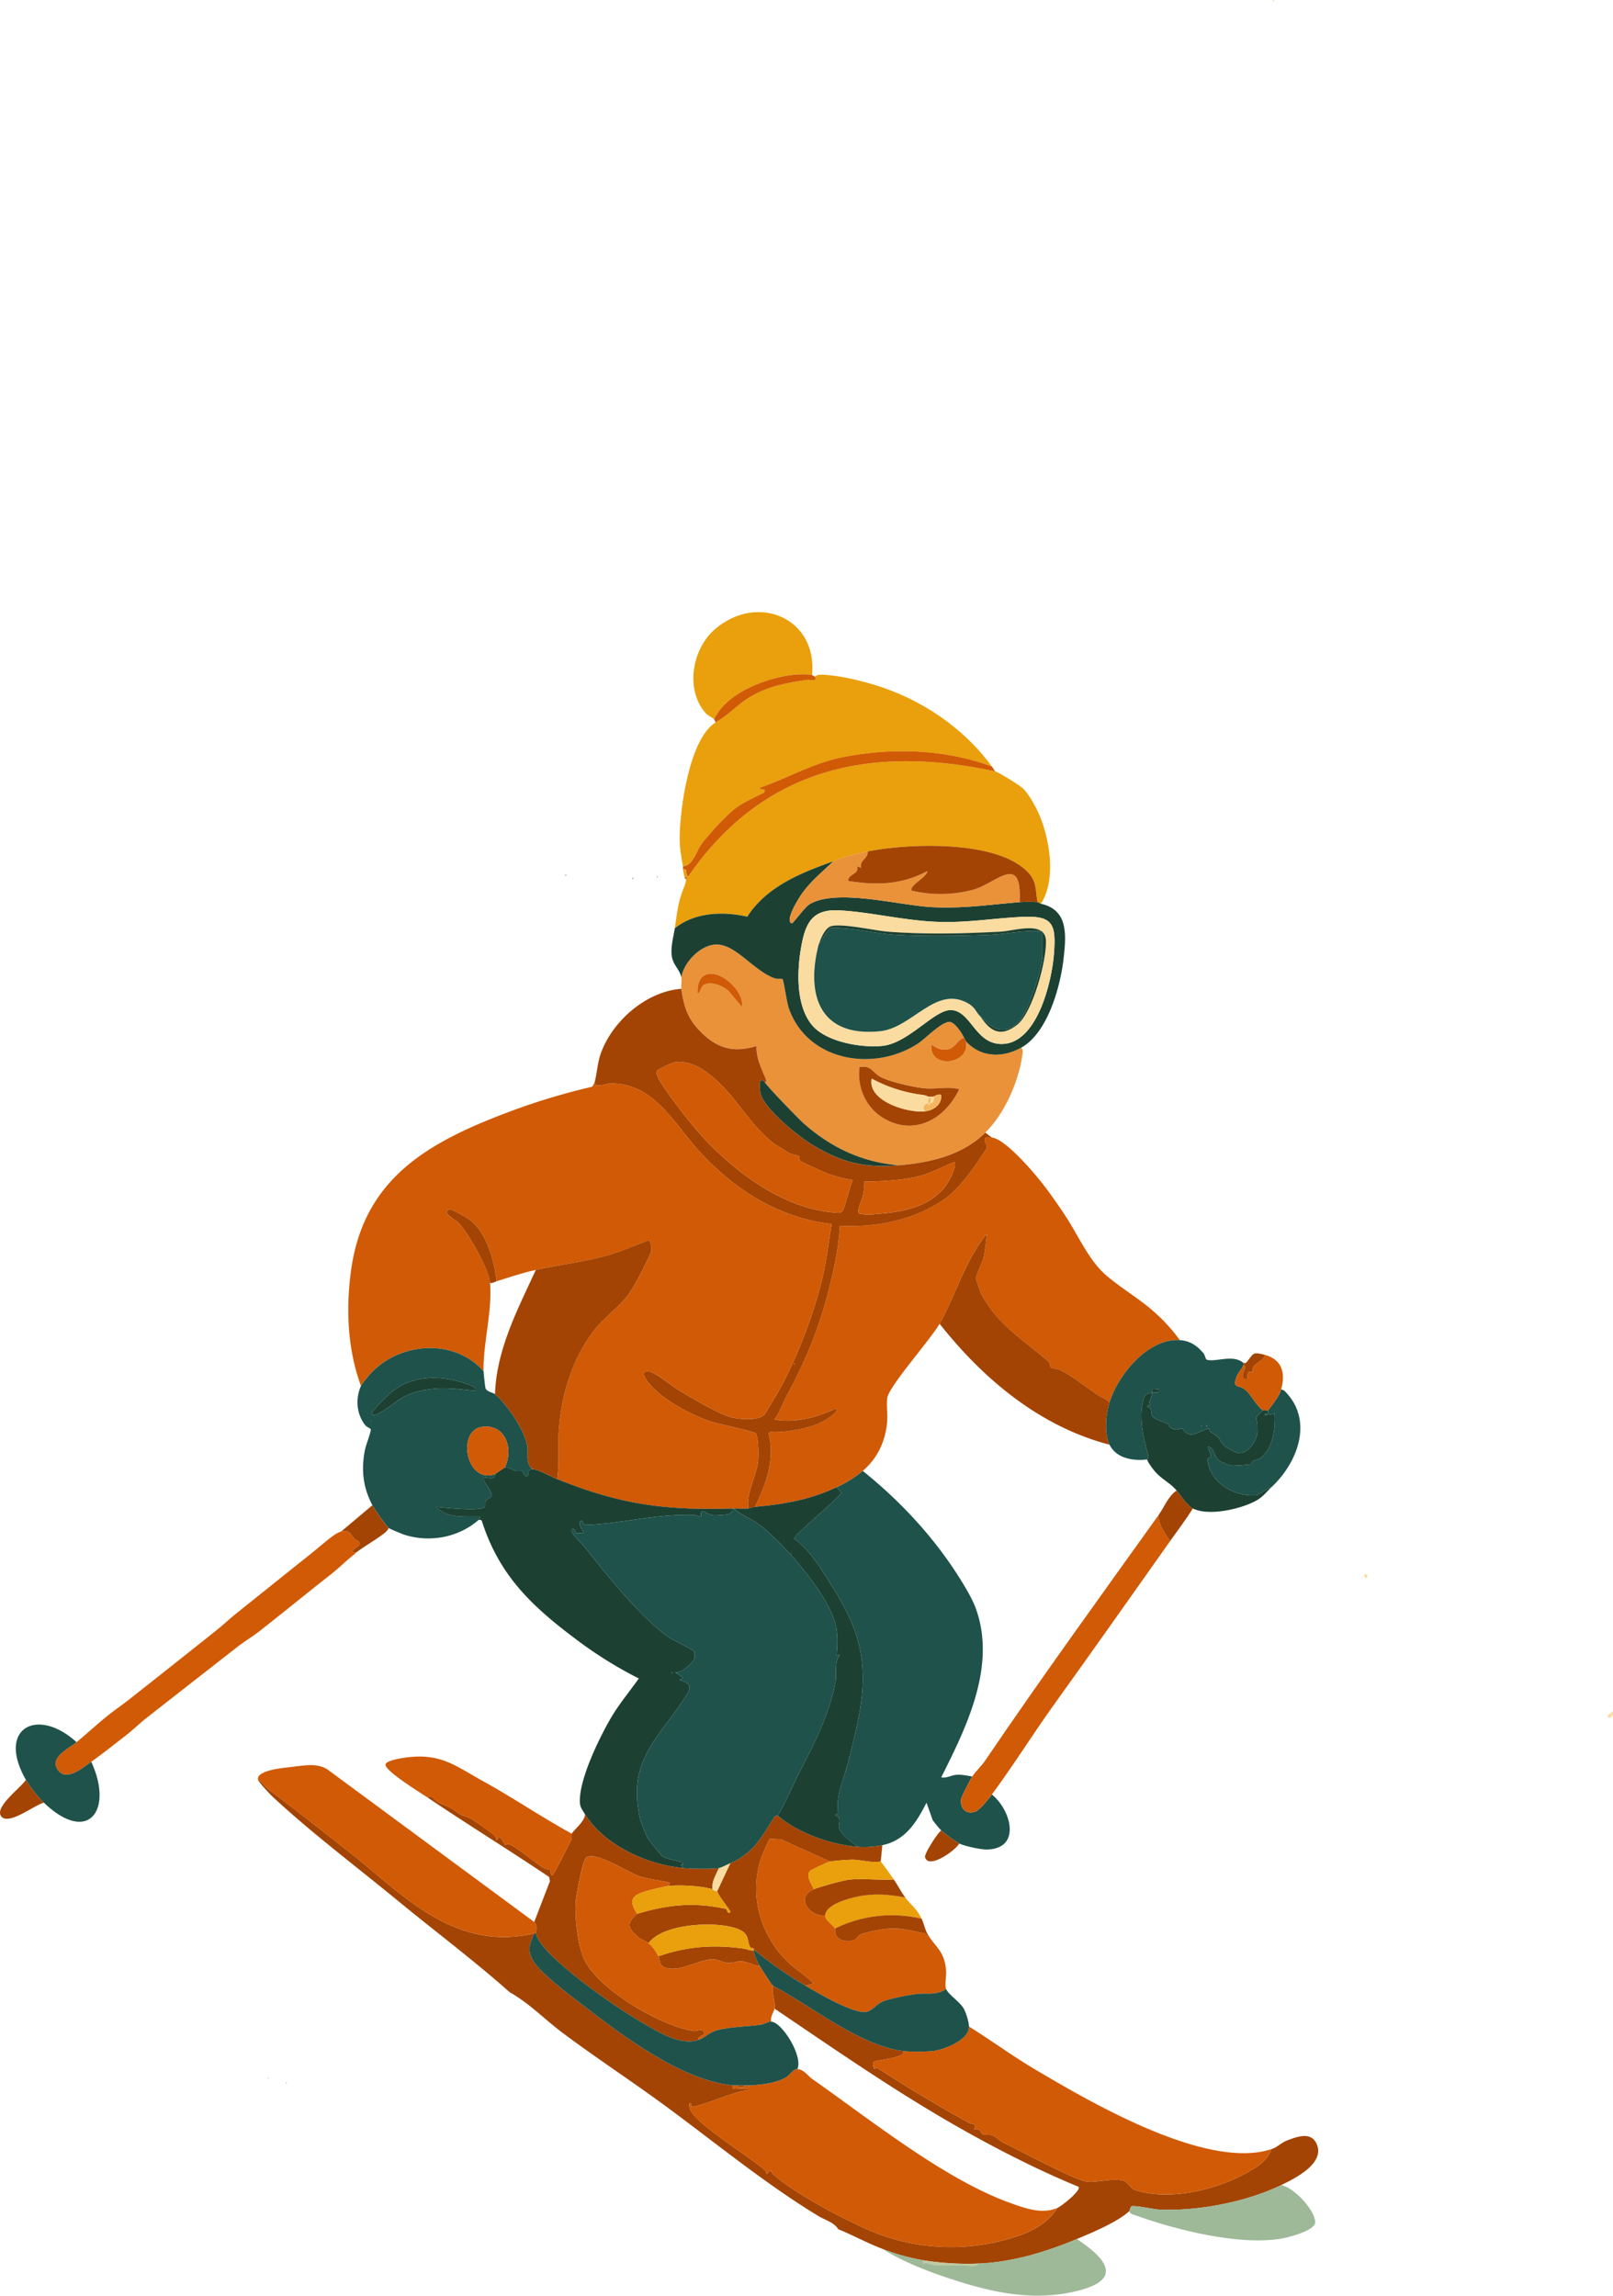 <svg data-name="Raggruppa 2743" xmlns="http://www.w3.org/2000/svg" width="1043.879" height="1485.868"><defs><clipPath id="a"><path data-name="Rettangolo 1761" fill="none" d="M0 0h1043.879v1485.868H0z"/></clipPath></defs><g data-name="Raggruppa 2742" clip-path="url(#a)"><path data-name="Tracciato 6891" d="m1043.879 1107.523-3.18 2.655c-.5 2.8 2.334 1.969 3.18-.54Z" fill="#fbdca0"/><path data-name="Tracciato 6892" d="M558.345 952.025a77.705 77.705 0 0 1-16.925 10.578l3.141 3.618c-2.656 4.366-31.168 27.6-30.645 29.672 9.192 6.592 15.213 16.091 21.217 25.414 6.065 9.419 13.223 21.19 17.372 32.289 11.6 31.037 3.744 57.383-3.935 88.052-2.617 10.453-7.992 20.744-6.089 31.9-4.609 1.961-.458 1.03.378 2.978.991 2.31-.28 4.172.075 6.167.825 4.632 8.506 9.677 12.237 12.631a57.589 57.589 0 0 0 15.867-1.058c14.908-3.079 22.074-14.8 28.575-27.494l4 11.318a79.129 79.129 0 0 0 5.509 6.656 112 112 0 0 0 11.636 8.463c3.573 1.673 14.043 3.983 18.048 3.874 22.583-.615 15.364-25.805 3.108-35.608-2.039 2.755-7.832 10.069-10.635 11.072-6.037 2.159-10.179-2.071-9.261-8.154.259-1.718 5.937-12.564 7.2-14.554-3.419-.581-6.523-1.318-10.082-1.114-3.6.207-6.493 2.395-10.009 1.65 16.381-32.572 35.511-71.433 22.714-108.412-1.991-5.753-5.382-11.642-8.53-16.857-16.941-28.056-39.546-52.66-64.966-73.078" fill="#1e524b"/><path data-name="Tracciato 6893" d="M329.859 1289.466c12.619 7.043 22.985 17.892 34.407 26.417 21.3 15.893 43.531 30.462 64.937 46.134 32.67 23.92 64.907 50.658 100.234 72.188 4.357 2.656 10.375 4.139 13.042 8.643 9.661 3.913 18.825 9.014 28.561 12.694a138.787 138.787 0 0 0 26.445 7.4 182.672 182.672 0 0 0 35.965 2.116c21.588-.856 43.679-7.543 63.468-15.867 9.747-4.1 26.184-10.947 33.85-17.983.655-.6.479-2.967 1.765-3.244 2.742-.591 13.9 2 17.815 2.176 25.04 1.105 56.239-4.9 78.8-15.857 8.961-4.352 27.807-13.718 23.238-25.89-3.325-8.856-12.114-5.761-18.98-3.178-4.577 1.721-6.269 4.36-10.6 5.8-3.071 8.638-10.96 12.657-18.7 16.739-19.154 10.107-48.588 16.738-69.6 9.677-3.239-1.089-4.115-5.457-8.546-6.263-7.261-1.321-16.65 1.681-22.943.781-7.829-1.119-43.293-20.171-53.353-24.977-2.555-1.22-5.309-4.235-7.691-5-2.07-.667-5.006-.018-6.18-.72-.894-.535-1.259-4.327-5.515-2.934 2.483-4.494-.244-2.729-3.44-4.478-19.042-10.422-41.578-23.947-59.156-35.513-.357-.235-1.733.919-1.868.811-.34-.272-1.65-3.827-.1-4.754.92-.551 11.016-1.923 13.968-2.965 1.521-.536 5.749-1.5 5.117-3.868-28.356-3.4-59.8-29.34-84.625-42.312-.94 4.9 1.737 10.18 1.058 14.809 39.84 26.917 79.7 54.662 121.648 78.278 24.261 13.656 49.364 26.435 75.1 37.038 1.847 2.462-11.122 12.633-13.748 13.737-7.411 12.091-21.475 17.451-34.665 20.87a134.16 134.16 0 0 1-91.489-8.433c-10.792-5.061-22.355-10.852-33.361-17.438-8.354-5-17.255-10.452-24.818-17.238a2.64 2.64 0 0 1-.8-2.082c-.747-.454-2.389 2.552-3.135 2.1a2.642 2.642 0 0 0-.8-2.082c-10.232-9.195-44.313-29.635-48.363-39.21a7.663 7.663 0 0 1-.561-4.18c1.769-.446.639 1.458 1.2 1.926 2.121 1.787 31.341-11.154 36.868-10.406-.2-3.139-13.048 1.633-9.514-3.162-33.491-2.976-71.9-32.17-98.266-52.472-8.013-6.17-27.19-20.469-31.7-28.593-3.717-6.688-1.84-10.986.917-17.312-52.177 12.08-85.2-25.474-119.458-52.431-17.491-13.761-34.162-26.955-51.819-40.215-2.7-2.031-4.528-5.063-7.492-6.788.249 1.257 7.447 9.069 9.023 10.546 24.334 22.815 55.289 46.2 81.443 67.708 24.091 19.814 49.087 38.539 72.437 59.26" fill="#a34404"/><path data-name="Tracciato 6894" d="M584.791 1327.547c.633 2.373-3.6 3.332-5.117 3.868-2.952 1.042-13.048 2.414-13.968 2.965-1.548.927-.237 4.482.1 4.754.135.108 1.512-1.046 1.868-.811 17.578 11.566 40.114 25.091 59.156 35.513 3.2 1.749 5.923-.016 3.44 4.478 4.257-1.393 4.622 2.4 5.515 2.934 1.174.7 4.11.053 6.18.72 2.382.768 5.137 3.784 7.691 5 10.06 4.806 45.524 23.858 53.353 24.977 6.293.9 15.682-2.1 22.943-.781 4.431.806 5.307 5.175 8.546 6.263 21.011 7.061 50.446.43 69.6-9.677 7.738-4.082 15.627-8.1 18.7-16.739-41.634 13.79-116.784-30.167-153.035-51.651-14.595-8.65-28.269-18.744-42.659-27.685.043 8.809-16.29 15.11-23.811 15.856a114.819 114.819 0 0 1-18.5.011" fill="#d15a06"/><path data-name="Tracciato 6895" d="m537.189 1204.842-31.748-14.353c-1.268.143-6.992-.562-7.282-.342-.492.375-4.628 9.8-5.144 11.247-8.241 23.116-2.1 48.077 14.14 65.749 4.072 4.43 6.851 6.452 11.333 9.821 2.85 2.142 5.374 4.461 8.118 6.695l-5.284 1.577c8.365 4.94 29.65 17.523 38.619 17.013 4.253-.242 7.09-5.048 11.3-6.759 5.257-2.139 15.775-3.992 21.617-4.828 6.782-.969 12.974 1.145 19.433-3.31-1.055-2.479.317-8.612-.015-12.158-1.155-12.34-6.259-14.244-11.621-22.749-1.2 2.1-.736-.855-1.715-1.021-7.631-1.3-14.709-3.62-23.134-3.193-4.462.226-15.193 2.179-19.145 4.033-1.94.91-1.822 2.367-3.281 3.1-3.561 1.791-9.691 1.284-12.038-2.339-1.353-2.087-.657-4.181-.982-4.814-1.362-2.658-6.543-5.489-6.347-8.463-10.3.9-19.509-11.721-7.4-16.925-1.106-3.6-5.138-7.594-2.656-11.652.529-.863 11.877-6.062 13.234-6.331" fill="#d15a06"/><path data-name="Tracciato 6896" d="M629.218 1149.836c-1.265 1.991-6.943 12.837-7.2 14.554-.918 6.082 3.224 10.313 9.261 8.154 2.8-1 8.6-8.318 10.635-11.072 13.653-18.441 26.61-39.26 40.2-58.179 25.227-35.129 50.116-70.467 75.1-105.781-3.27-5.138-7.541-10.47-7.4-16.925-37.7 52.667-75.92 105.4-112.306 159.021-2.2 3.239-6.277 7.071-8.284 10.228" fill="#d15a06"/><path data-name="Tracciato 6897" d="M503.34 1175.221c-.059.1-1.486-.354-2.164.7-8.484 13.216-13.267 23.359-28.512 29.974l-8.462 17.983c-.13 2.268 9.04 13.177 8.462 13.741-1.869 1.824-2.121-1.947-2.824-2.1-20.423-4.526-37.411-2.863-57.471 3.171-7.582 6.213-5.512 9.937 1.011 15.406 1.408 1.181 5.092 2.548 6.393 3.635 9.214-13.155 46.181-14.753 58.934-8.688 6.444 3.065 4.568 6.974 6.689 11.1.564 1.1 2.006.689 2.066.781 2.016 3.125-4.773.49-5.2.428-19.794-2.852-37.2-1.807-56.144 4.84.8 1.5.529 4.139 2.055 5.873 2.218 2.52 7.636 2.423 10.716 1.923 6.075-.988 15.71-5.514 21.576-5.795 4.186-.2 7 2.018 10.631 2.269 3.232.223 5.692-1.048 8.325-.987 4.138.1 8.218 2.7 12.281 3.063-1.306-2.189-4.14-8.109-3.708-10.573a253.407 253.407 0 0 0 33.326 23.266l5.284-1.577c-2.744-2.234-5.268-4.553-8.118-6.695-4.482-3.369-7.262-5.391-11.333-9.821-16.24-17.672-22.381-42.633-14.14-65.749.516-1.448 4.652-10.871 5.144-11.247.29-.22 6.014.484 7.282.342l31.748 14.353a138.908 138.908 0 0 1 14.28-1.156c5.753.006 12.349 2.219 18.512 1.156l1.058-10.578a57.589 57.589 0 0 1-15.867 1.058c-17.434-1.3-38.462-8.776-51.833-20.1" fill="#a34404"/><path data-name="Tracciato 6898" d="M491.703 1272.542c.972 1.629 7.781 12.337 8.462 12.694 24.824 12.972 56.269 38.909 84.625 42.312a114.819 114.819 0 0 0 18.5-.011c7.521-.747 23.855-7.047 23.811-15.856-.013-2.682-1.824-8.594-3.143-11.138-2.57-4.96-9.976-9.22-11.667-13.192-6.459 4.454-12.651 2.341-19.433 3.31-5.842.836-16.36 2.689-21.617 4.828-4.211 1.712-7.048 6.517-11.3 6.759-8.969.51-30.254-12.073-38.619-17.013a253.41 253.41 0 0 1-33.326-23.266c-.433 2.464 2.4 8.384 3.708 10.573" fill="#1e524b"/><path data-name="Tracciato 6899" d="M633.45 1465.062c-2.588 2.714-6.832 1.058-10.049 1.058h-17.983c-1.42 0-5.373-2.145-7.943-1.059l.01-2.115a138.788 138.788 0 0 1-26.445-7.4c13.389 8.434 30.114 14.9 45.254 19.8 27.027 8.758 53.451 14.473 81.731 7.222 29.848-7.652 16.633-21.565-1.106-33.37-19.789 8.324-41.881 15.011-63.468 15.867" fill="#9eb998"/><path data-name="Tracciato 6900" d="M829.144 1414.287c-22.557 10.955-53.756 16.962-78.8 15.857-3.919-.172-15.073-2.767-17.815-2.176-1.286.277-1.111 2.643-1.765 3.244.675 1.995 2.564 2.1 4.2 2.681 26.343 9.428 65.821 19.414 93.525 15.177 4.72-.723 22.728-5.227 22.665-10.772-.089-7.848-13.827-22.552-22.01-24.011" fill="#9eb998"/><path data-name="Tracciato 6901" d="M534.015 1239.749c-.2 2.974 4.984 5.8 6.347 8.463a83.174 83.174 0 0 1 56.064-6.347c-3.553-7.17-6.765-8.6-10.578-13.751-11.158-1.839-19.433-2.852-30.713-.566-5.941 1.2-20.647 5.024-21.119 12.2" fill="#e9a00c"/><path data-name="Tracciato 6902" d="M526.611 1222.824c-12.1 5.2-2.891 17.824 7.4 16.925.472-7.178 15.178-11 21.119-12.2 11.28-2.286 19.556-1.274 30.713.566-2.9-3.916-4.735-7.781-7.4-11.636-9.35.632-19.766-.912-28.979.111-4.183.465-18.956 4.56-22.854 6.236" fill="#a34404"/><path data-name="Tracciato 6903" d="M537.189 1204.842c-1.357.269-12.705 5.468-13.234 6.331-2.482 4.058 1.55 8.051 2.656 11.652 3.9-1.676 18.671-5.77 22.854-6.236 9.212-1.023 19.629.521 28.979-.111-2.732-3.943-5.529-7.841-8.462-11.636-6.163 1.063-12.758-1.15-18.512-1.156a138.91 138.91 0 0 0-14.28 1.156" fill="#e9a00c"/><path data-name="Tracciato 6904" d="M540.363 1248.211c.325.634-.371 2.727.982 4.814 2.347 3.623 8.477 4.13 12.038 2.339 1.46-.734 1.341-2.192 3.281-3.1 3.952-1.854 14.683-3.807 19.145-4.033 8.425-.427 15.5 1.9 23.134 3.193.978.166.515 3.117 1.715 1.021-2.035-3.227-2.663-7.413-4.231-10.578a83.174 83.174 0 0 0-56.064 6.344" fill="#a34404"/><path data-name="Tracciato 6905" d="M620.756 1193.205a112 112 0 0 1-11.636-8.463c-2.7 2.071-10.968 15.184-10.47 17.241 2.023 8.354 19.894-4.4 22.106-8.779" fill="#a34404"/><path data-name="Tracciato 6906" d="M641.912 736.234c-8.57-1.173-2.734 4.415-3.273 6.656-.17.71-6.919 10.45-8.1 12.15-4.935 7.12-12.391 16.339-19.821 21.4-19.743 13.46-43.45 18.065-67.19 16.906-.679 12.791-3.5 26.851-6.646 39.368-6.887 27.438-15.118 47.134-28.17 71.488-2.428 4.53-4.282 10.2-7.483 14.507 12.624 2.389 26.494-1.008 38.1-6.327 1.8-.825 2.362-1.172 2.081 1.019-8.865 9.244-21.992 11.7-34.383 13.225-2.566.315-8.186-.891-9.593 1.034 4.082 17.26-1.394 32.307-8.909 47.634 19.018-1.716 35.5-4.544 52.89-12.694a77.707 77.707 0 0 0 16.93-10.576c9.524-8.169 14.546-18.855 15.739-31.333.494-5.17-.487-10.862.1-15.763.9-7.509 27.836-37.664 33.874-48.106 7.545-13.048 12.437-27.978 19.548-41.276 2.977-5.567 7.036-12.279 11.118-16.9-.782 5.321-1.066 10.863-2.413 16.088-.8 3.084-4.829 10.58-4.723 12.823.026.539 3.245 9.738 3.507 10.211 11.76 21.228 26.958 28.907 43.557 43.657 1.035.919.733 3.169 1.547 3.756.658.476 4.292.66 6.279 1.692 7.667 3.981 15.58 10.181 22.427 15.085 2.457 1.76 6.693 3.284 9.166 5.641 5.706-17.959 24.832-41.486 45.486-40.2a110.717 110.717 0 0 0-16.91-18.526c-9.664-8.582-21.673-15.463-31.2-23.809-10.948-9.594-17.937-26-25.94-38.058-5.017-7.563-10.2-15.114-15.867-22.214-5.786-7.245-22.97-27.361-31.734-28.561" fill="#d15a06"/><path data-name="Tracciato 6907" d="M644.027 499.284c-79.27-17.1-147.723-2.764-196.19 64.562-.892 1.239-3.57 4.939-3.735 5.253a27.084 27.084 0 0 1-1.058 4.231c-4.354 10.49-4.715 16.819-6.347 27.5 13.064-10.5 31.153-11.069 46.884-7.516 12.727-19.64 34.672-28.319 55.727-35.85.312-.112.744.11 1.058 0 .269-.094.624-.914 1.058-1.058a148.432 148.432 0 0 1 20.1-5.289c26.359-5.322 84.845-7.746 104.357 14.115 5.307 5.947 4.091 11.5 5.655 18.677.594.073 1.447.911 2.116 1.058 9.579-14.922 6.054-39.045 0-55.006-2.23-5.879-7.18-15.253-11.588-19.617-2.106-2.085-15.83-10.584-18.03-11.059" fill="#e9a00c"/><path data-name="Tracciato 6908" d="M623.93 671.707c-1.342-2.988-6.373-10.762-9.868-10.31-5.787.747-15.1 10.933-20.468 14.353-28.6 18.228-71.235 11.065-83.151-23.312-1.256-3.621-3.3-18.086-4.008-18.732-.323-.293-3.663-.011-5.239-.571-12.613-4.484-23.588-20.016-35.492-21.679-10.843-1.513-23.115 10.738-24.775 21.112.455 2.009-.309 5.157 0 7.4 1.8 13.1 4.777 20.862 14.884 30.071 10.167 9.264 20.651 11.012 33.767 6.952-.3 8.11 3.417 14.749 6.184 21.925.579 1.5-.907 1.267-.887 1.347.425 1.816 22.193 24.192 25.373 26.989 17.627 15.5 37.629 25.045 61.368 26.959 20.39-1.752 40.895-6.311 56.064-21.156 12.321-12.06 21.434-32.729 23.886-49.712.286-1.981.8-3.5-.615-5.294-12.183 6.81-26.361 6.443-35.965-4.231 3.628 15.132-24 18.738-22.2 2.116 3.279 2.67 6.718 4.015 11.072 3.154 3.868-.762 6.245-6.4 10.074-7.386m-169.973-38.795c8.528-9.321 28.437 8.3 26.1 18.7l-8.44-10.054c-3.605-3.485-11.087-6.52-15.883-4.22-2.52 1.208-2.011 5.06-4.215 5.812-.317-3.192.216-7.807 2.444-10.24m102.259 57.839c7.552-1.683 8.574 3.81 14.088 6.548 6.24 3.1 21.784 6.695 28.772 7.19 7.277.514 14.481-1.4 21.66.537-9.12 19.326-29.109 30.69-49.209 18.553-11.211-6.768-16.968-19.932-15.311-32.828" fill="#e9923a"/><path data-name="Tracciato 6909" d="M384.865 700.272c-.447 4.408 7.625 1.06 10 1.017 28.763-.526 41.293 26.4 58.726 45.024 23.052 24.623 50.508 41.817 84.659 46-2 10.954-3.134 22.117-5.609 33-5.233 22.988-15.458 50.017-26.435 70.884-1.264 2.4-10.815 18.779-11.652 19.549-4.456 4.1-16.731 2.9-22.172 1.318-7.644-2.229-24.284-11.982-32.169-16.681-4.8-2.857-16.29-12.281-20.189-12.695-4.56-.484-3.66 2.333-1.869 5.136 7.462 11.673 28.59 22.8 41.58 27.176 4.446 1.5 28.408 6.49 29.328 7.7 1.919 2.515 1.915 14.91 1.494 18.434-1.154 9.643-7.877 20.479-6.262 30.233 1.334-.091 2.868-.935 4.231-1.058 7.515-15.328 12.991-30.374 8.909-47.634 1.407-1.925 7.027-.719 9.593-1.034 12.391-1.524 25.517-3.981 34.383-13.225.281-2.191-.278-1.844-2.081-1.019-11.609 5.319-25.479 8.715-38.1 6.327 3.2-4.307 5.055-9.977 7.483-14.507 13.052-24.354 21.283-44.049 28.17-71.488 3.143-12.517 5.967-26.577 6.646-39.368 23.739 1.159 47.447-3.446 67.19-16.906 7.43-5.066 14.887-14.285 19.821-21.4 1.178-1.7 7.927-11.44 8.1-12.15.538-2.24-5.3-7.829 3.273-6.656l-4.231-3.173c-15.168 14.846-35.672 19.405-56.064 21.156-21.766 1.869-36.3-1.557-55.332-12.9-9.058-5.4-31.658-23.422-34.092-33.606-.353-1.477-1.76-11.973 2.684-7.446-.018-.078 1.466.156.888-1.345-2.767-7.177-6.485-13.816-6.183-21.925-13.118 4.059-23.6 2.311-33.768-6.952-10.107-9.21-13.083-16.972-14.884-30.072-22.628 1.715-44.414 20.684-52.031 41.584-2.214 6.073-2.514 12.9-4.032 18.71m40.4-7.212c.543-.937 9.46-5.16 10.963-5.412 11.517-1.933 21.7 6.019 29.6 13.638 12.062 11.642 19.423 25.762 32.77 37.041 3.988 3.371 7.156 4.563 10.1 6.77 3.368 2.521 7.89 2.65 8.227 2.946.469.413 0 2.607 1.191 3.531.815.633 13.892 6.576 15.912 7.388a76.14 76.14 0 0 0 17.967 4.79c-2.033 3.536-5.016 17.91-6.859 20.1-1.36 1.616-3.333 1.083-5.158.944-35.887-2.725-70.838-30.836-92.687-57.57-5.128-6.274-18.049-22.952-21.254-29.513-.689-1.41-1.673-3.1-.775-4.652m134.132 71.733c11.2-.183 24.231-.789 35.146-3.462 8.06-1.975 15.367-6.274 23.032-9.221 2.206 2.509-4.184 13.937-6.3 16.426-11.711 13.753-28.552 16.013-46.066 17.4a26.44 26.44 0 0 1-9.027-.47c-2.192-1.341 1.483-8.417 2.049-10.732a34.387 34.387 0 0 0 1.171-9.938m-44.955 117.406v1.061q-1.03-.528 0-1.058" fill="#a34404"/><path data-name="Tracciato 6910" d="M436.698 600.835c-.754 4.94-1.854 8.6-2.116 13.751-.5 9.845 4.818 11.223 6.347 17.983 1.661-10.374 13.933-22.624 24.776-21.111 11.9 1.661 22.878 17.194 35.492 21.678 1.575.561 4.917.278 5.239.571.709.644 2.752 15.111 4.007 18.733 11.917 34.376 54.554 41.539 83.152 23.311 5.364-3.42 14.679-13.607 20.466-14.354 3.5-.451 8.526 7.324 9.868 10.312a8.737 8.737 0 0 1 1.058 2.116c9.6 10.674 23.784 11.041 35.965 4.231 17.1-9.56 25.3-39.358 27.379-57.775 1.717-15.178 3.066-31.408-14.685-35.312-.669-.147-1.52-.985-2.116-1.058a71.461 71.461 0 0 0-11.636 0c-19.419 1.565-36.211 4.223-56.636 3.217-21.072-1.038-61.527-12.262-79.136-2-3.427 2-10.99 12.858-11.786 12.534-4.629-1.883 4.655-16.363 6.438-18.94 5.6-8.1 13.494-14.466 20.53-21.252-21.051 7.532-43 16.21-55.722 35.854-15.731-3.553-33.82-2.987-46.885 7.516m89.221 63.106c-10.949-12.573-10.191-35.161-7.483-50.655 2.731-15.622 6.972-24.989 24.555-24.069 20.314 1.063 42.039 6.641 63.442 7.431 19.776.73 36.2-2.318 55.06-3.207 20.063-.946 22.014 4.708 20.6 23.773-1.341 18.08-11.086 59.946-35.158 58.463-15.871-.978-18.749-21.018-31.063-21.911-10.818-.786-27.418 21.115-44.416 23.118-13.383 1.577-36.326-2.365-45.536-12.942" fill="#1c4133"/><path data-name="Tracciato 6911" d="M763.56 867.398c-20.654-1.289-39.78 22.237-45.486 40.2-2.416 7.607-3.621 20.226 0 27.5 4.449 8.94 15.383 10.611 24.33 9.52-.041-.188 1.049-1.386.766-2.446-3.157-11.8-6.228-23.259-3.42-35.671.879-3.884 2.351-4.48 5.827-5.253.255-3.309.368-2.006 4.226-2.11.74 3.527-1.88 1.588-4.226 2.11-.256 3.323-.919 3.546-1.706 6.064-.217.7.661 1.991.42 2.271-.409.475-1.691-.4-1.9.656-.178.89 1.562.134 2.1 1.284.834 1.78.266 4.077 1.825 5.66 1.64 1.667 7.761 3.507 9.591 4.543.444.252.746 1.867 2.01 2.579 3.617 2.038 4.806.181 7.137.22.351.006 1.9 3.584 5.524 3.906 3.086.274 10.829-4.3 11.87-3.747.215.114.424 1.8 1.282 2.346 8.148 5.241 3.822 3.308 8.443 8.547 1.1 1.253 7.334 4.656 9.052 4.808 6.7.59 11.621-7.319 12.647-13.262.044-.26-.134-3.116-.077-4.757s-1.012-3.661-.566-5.571a45.6 45.6 0 0 1 4.28-3.913c-4.624-3.089-7.935-10.7-12.151-13.76-4.307-3.125-7.5-.283-5.33-7.43.9-2.959 3.71-5.482 4.788-8.429a3.416 3.416 0 0 1 0-1.058c-6.937-5.842-17.433-.539-23.627-2.074-1.117-.276-1.314-3.008-2.324-4.219-4.111-4.925-8.791-8.11-15.3-8.516m17.454 55.006v1.058q-1.03-.528 0-1.058m-3.173 0v1.058q-1.03-.528 0-1.058" fill="#1e524b"/><path data-name="Tracciato 6912" d="M820.682 912.887c-.169.248.243.99-.024 1.4-.775 1.2-2.459.1-2.084 1.76l6.338-1.04c.68 9.015-1.075 22.653-8.975 28.563-1.567 1.172-3.412 1.3-5.091 2.116-.67.326-.6 1.91-1.466 2.093a115.492 115.492 0 0 1-12.211.876 27.7 27.7 0 0 1-7.7-2.973c-4.429-3.037-2.547-7.406-7.408-9.507-.442 2.139 1.73 4.848 1.636 6.787-.036.749-2.43.124-2.2 2.1 1.718 14.867 17.206 23.554 31.158 22.8 2.088-.113 7.415-4.635 10.143-5.258 17.17-15.974 27.614-43.514 8.462-62.411-.437-.43-1.53-.642-2.116-1.058-1.486 5.255-5.465 9.359-8.462 13.751" fill="#1e524b"/><path data-name="Tracciato 6913" d="M818.566 876.921c-.885 4.693-9.9 6.165-7.445 11.124-5.992-1.5-2.317 3.736-4.736 4.733-4.27-.384-.807-5.738-.615-7.944.068-.779-.9-1.321-.956-1.566-1.078 2.947-3.89 5.47-4.788 8.429-2.17 7.147 1.023 4.305 5.33 7.43 4.216 3.06 7.527 10.671 12.151 13.76.572-.277 2.294.19 3.173 0 3-4.392 6.976-8.5 8.462-13.751 2.962-10.471.492-19.248-10.578-22.214" fill="#d15a06"/><path data-name="Tracciato 6914" d="M818.563 876.922c-8.586-2.3-7.185-.539-12.031 4.941-.476.538-1.661.276-1.72.348a3.417 3.417 0 0 0 0 1.058c.056.244 1.024.787.956 1.566-.193 2.207-3.656 7.56.615 7.944 2.419-1-1.257-6.237 4.736-4.733-2.458-4.959 6.559-6.43 7.445-11.124" fill="#a34404"/><path data-name="Tracciato 6915" d="M173.833 1344.471q-1.03.528 0 1.058Z" fill="#bfc9a1"/><path data-name="Tracciato 6916" d="M384.865 700.267c-.148.566-1.3 2.923-1.826 3.168a420.042 420.042 0 0 0-52.67 15.853c-53.144 19.879-95.407 43.271-103.336 104.079-3.206 24.58-2.038 50.235 6.566 73.653.549-1.246 4.1-5.556 5.265-6.9 18.622-21.476 54.708-24.447 74.071-2.62-.312-18.152 5.64-38.11 4.231-57.122-.662-8.93-14.489-33.18-21.117-39.7-.985-.97-11.286-6.214-4.746-7.886.954-.244 11.456 5.767 12.756 6.755 11.033 8.379 15.853 26.692 17.339 39.778 8.372-2.721 16.768-5.493 25.387-7.4 15.5-3.437 31.478-5.082 47.009-9.584 8.755-2.539 17.029-6.137 25.491-9.436 1.923-1.008 2.329 5.3 2.279 6.022-.246 3.536-11.37 23.891-14.015 27.745-6.333 9.233-16.939 16.044-23.742 25.2-13.488 18.147-20.113 39.758-22.083 62.26-.969 11.063.6 22.232-1.187 33.192 40.6 16.357 69.155 20.336 113.185 19.04.352-.01.706.012 1.058 0 3.151-.1 6.383.214 9.52 0-1.615-9.754 5.108-20.59 6.262-30.233.421-3.525.425-15.919-1.494-18.434-.919-1.206-24.882-6.2-29.328-7.7-12.99-4.38-34.119-15.5-41.58-27.176-1.791-2.8-2.691-5.62 1.869-5.136 3.9.414 15.392 9.838 20.189 12.695 7.885 4.7 24.525 14.452 32.169 16.681 5.44 1.587 17.715 2.781 22.172-1.318.837-.77 10.388-17.146 11.652-19.549 10.977-20.866 21.2-47.9 26.435-70.884 2.475-10.88 3.606-22.043 5.61-33-34.151-4.183-61.608-21.377-84.659-46-17.434-18.622-29.963-45.55-58.726-45.024-2.379.043-10.451 3.391-10-1.017" fill="#d15a06"/><path data-name="Tracciato 6917" d="M233.599 897.02c-3.637 8.253-2.95 18.165 2.7 25.351 1.068 1.36 3.64 2.18 3.693 2.769.155 1.748-3.187 10.1-3.781 13.1-2.549 12.859-1.4 24.368 4.8 36 1.579 2.964 8.569 13 10.578 14.809.4.365 8.788 3.9 9.994 4.286 16.629 5.26 35.01 1.873 48.185-9.575-.068-.1 1.232-2 1.064-2.107-6.715-.142-14.73.5-21.186-1.572-1.987-.637-6.106-2.981-7.376-4.773 4.965.365 29.027 3.259 31.591-.17.47-.628-.186-2.563.458-3.762.388-.722 3.913-2.565 3.928-3.069.1-3.584-6.692-10.612-5.3-12.046 1.978.069 4.779.994 6.637.025 1.25-.653.661-2.072.762-2.145-18.937 6.585-25.045-28.839-7.952-30.706 15.149-1.654 20.015 14.764 14.3 26.475 1.724-.589 5.31 1.576 6.983 2.055 1.2.343 2.832-.249 3.891.052 1.318.374 1.888 4.629 3.924 3.178.777-.554-.746-4.151 3.185-4.227-4.922-4.275-2.544-9.375-3.428-15.083-1.567-10.117-13.163-26.926-20.9-33.576-1.1-.946-5.361-1.414-6.177-3.875-.179-.538-1.207-9.7-1.228-10.935-19.363-21.827-55.449-18.855-74.071 2.62-1.167 1.344-4.716 5.654-5.265 6.9m28.947-1.7c14.035-5.7 27.3-3.987 41.074.983 1.632.589 4.794 1.648 4.021 3.885-12.112-1.221-21.551-2.83-33.677-.352-15.86 3.239-16.748 8.223-28.565 14.8-4.555 2.536-6.472 1.334-2.775-2.819 5.655-6.351 12.6-13.524 19.923-16.5m-22.071 23.914v1.058q-1.03-.528 0-1.058" fill="#1e524b"/><path data-name="Tracciato 6918" d="M220.905 991.165a22.418 22.418 0 0 0-4.231 2.116c-4.287 2.886-11.344 9.091-15.867 12.694-15.742 12.541-31.849 25.475-47.6 38.081-4.644 3.716-9.042 7.887-13.751 11.636q-28 22.293-56.064 44.428c-4.14 3.269-8.578 6.275-12.694 9.52-7.057 5.565-14.112 12.15-21.156 17.983-5.2 4.3-18.5 10.107-11.663 18.545 5.5 6.785 15.906-2.1 21.184-5.852 7.178-5.11 15.13-11.459 22.214-16.925 4.676-3.608 9.061-7.962 13.752-11.636q29.034-22.741 58.179-45.486c4.77-3.735 10.139-6.926 14.809-10.578 15.042-11.765 31.006-24.9 46.543-37.023 4.855-3.788 9.7-8.8 14.809-12.694.39-.3.678-.769 1.058-1.058-6.008-.236 1.953-4.117 2.116-4.869.707-3.275-1.627-2.354-3.174-4.08-2.767-3.088-2.962-5.953-8.461-4.8" fill="#d15a06"/><path data-name="Tracciato 6919" d="m241.005 974.239-20.1 16.926c5.5-1.151 5.694 1.715 8.461 4.8 1.548 1.726 3.881.8 3.174 4.08-.163.752-8.124 4.633-2.116 4.869 5.669-4.308 12.217-7.893 17.9-12.253a10.06 10.06 0 0 0 3.253-3.615c-2.009-1.814-9-11.845-10.578-14.809" fill="#a34404"/><path data-name="Tracciato 6920" d="M883.097 1020.778c1.228 1.2 3.4-.453.518-2.105-.921-.133-.6 2.029-.518 2.105" fill="#fbdca0"/><path data-name="Tracciato 6921" d="M881.505 1020.782q-1.03.528 0 1.058Z" fill="#fbdca0"/><path data-name="Tracciato 6922" d="M326.686 949.91c-.583.2-5.333 3.488-6.347 4.231-.1.073.489 1.493-.762 2.145-1.858.969-4.659.043-6.637-.025-1.392 1.434 5.4 8.462 5.3 12.046-.015.5-3.539 2.346-3.928 3.069-.644 1.2.012 3.133-.458 3.762-2.564 3.429-26.626.535-31.591.17 1.27 1.792 5.389 4.136 7.376 4.773 6.456 2.069 14.471 1.43 21.186 1.572.168.106-1.132 2.01-1.064 2.107s1.7-.462 2.086.747c11.3 35.26 32.255 55.08 61.473 76.911a267.4 267.4 0 0 0 40.106 24.966c-5.679 8.014-12.829 16.649-17.773 25.051-7.6 12.9-19.19 36.947-20.3 51.639-.446 5.882.391 6.582 3.169 11.091 12.422 20.167 40.375 32.8 63.468 34.908l-1.389-2.115c2.035.452 1.641-1 .342-1.6-2.9-1.345-9.954-2.139-12.386-4.013-.583-.45-8.54-10.363-9.22-11.406a121.191 121.191 0 0 1-4.946-12.012c-8.634-37.446 10.229-51.259 28.034-77.905 4.01-6 6.945-10.152-2.543-12.611l2.1-1.569-5.285-3.7c3.165 2.037 11.747-5.937 12.465-8.167a11.072 11.072 0 0 0 .251-4.848c-.306-1.213-13.885-7.6-16.179-9.167-18.175-12.423-41.7-41.906-55.768-59.812-1.127-1.434-8.765-8.357-7.406-10.04 1.665-2.063 2.2 2 2.8 2.123 1.415.288 3.1-.142 4.592-.019.866-.748-3.684-5.454-2.105-7.394 1.708-2.1 1.778 2.249 3.624 2.19 23.221-.743 46.462-7.357 69.889-6.428 1.239.049 4.483 1.357 4.754 1.063.428-.464-1.267-5.084 2.892-2.814 3.814 2.082 4.825 2.241 10.32 1.74 2.476-.225 8.308-.165 6.892-4.219-44.03 1.3-72.586-2.684-113.185-19.04-4.063-1.634-12.475-6.406-15.863-6.342-3.931.076-2.408 3.673-3.185 4.227-2.036 1.451-2.606-2.8-3.924-3.178-1.059-.3-2.694.291-3.891-.052-1.672-.479-5.258-2.645-6.983-2.055m108.425 132.226v1.058q-1.03-.528 0-1.058" fill="#1c4133"/><path data-name="Tracciato 6923" d="M166.957 1151.951c2.964 1.725 4.789 4.757 7.492 6.788 17.657 13.26 34.328 26.454 51.819 40.215 34.261 26.957 67.281 64.511 119.458 52.431h1.058c-.151-.74 1.46-5.175-1.058-7.4l-133.606-98.582c-6.658-4.565-15.6-2.667-23.348-1.779-5 .572-23.06 2.026-21.815 8.332" fill="#d15a06"/><path data-name="Tracciato 6924" d="M276.969 1163.587c25.871 17.435 52.464 33.844 78.392 51.258l.543 2.711-10.177 26.424c2.518 2.23.907 6.664 1.058 7.4 3 14.688 53.373 48.882 67.374 56.918 10.692 6.136 26.134 16.515 38.407 11.839-2.415-.677 3.052-3.463 3.1-3.24.051-5.131-4.416-2.063-6.671-2.377-20.907-2.912-61.748-26.7-70.9-46.321-4.3-9.222-6.094-26.994-5.5-37.256.245-4.241 4.372-27.06 6.935-28.789 6.072-4.1 27.236 9.938 34.369 12.257 6.19 2.013 13.3 2.577 19.615 4.191l-1.049 2.1c7.534-.793 21.344-.141 28.561 2.116-.494-4.964 2.344-9.372 4.231-13.751-4.971.756-17.971.484-23.272 0-23.093-2.1-51.047-14.74-63.468-34.908.49 4.353-7.807 10.777-8.462 12.694-.315.922.25 2.751-.494 4.219-3.6 7.1-7.194 14.623-11.157 21.5-2.091 3.629-1.947-1.827-2.277-2.2-.494-.553-3.072-.58-4.435-1.436-7.378-4.626-14.106-11.207-21.917-15.2-1.081-.552-2.6.5-2.923.309-.4-.242-1.95-4.3-3.875-5.07l-1.568 2.1a5.857 5.857 0 0 0-2.072-3.751c-1.578-1.4-13.33-9.719-14.963-10.425-5.959-2.58-4.514-.881-9.886-4.881-4.286-3.191-7.285-3.538-11.312-5.7-1.887-1.01-3.9-5.369-6.208-2.743" fill="#a34404"/><path data-name="Tracciato 6925" d="M276.969 1163.588c2.308-2.626 4.321 1.733 6.208 2.743 4.027 2.157 7.026 2.5 11.312 5.7 5.373 4 3.928 2.3 9.886 4.881 1.632.706 13.384 9.026 14.963 10.425a5.857 5.857 0 0 1 2.072 3.751l1.568-2.1c1.925.77 3.474 4.828 3.875 5.07.325.2 1.842-.861 2.923-.309 7.811 3.994 14.538 10.576 21.917 15.2 1.364.856 3.941.882 4.435 1.436.33.37.186 5.826 2.277 2.2 3.963-6.874 7.558-14.4 11.157-21.5.744-1.467.179-3.3.494-4.219-19.519-10.691-37.979-23.275-57.469-34.032-17.352-9.578-26.754-17.756-47.654-15.552-2.875.3-14.946 1.848-15.42 4.745-.678 4.15 23.271 18.746 27.455 21.566" fill="#d15a06"/><path data-name="Tracciato 6926" d="M49.541 1127.621c-25.406-23.2-51.883-8.975-32.792 24.329a76.52 76.52 0 0 0 11.636 14.809c28.671 27.45 45.2 4.982 30.676-26.445-5.277 3.756-15.684 12.637-21.184 5.852-6.84-8.438 6.467-14.243 11.663-18.545" fill="#1e524b"/><path data-name="Tracciato 6927" d="M16.748 1151.95c-2.691 4.777-21.523 18.193-15.6 24.066 5.149 5.109 21.325-7.821 27.24-9.257a76.522 76.522 0 0 1-11.64-14.809" fill="#a34404"/><path data-name="Tracciato 6928" d="M745.578 901.251c2.346-.523 4.966 1.416 4.226-2.11-3.858.1-3.971-1.2-4.226 2.11-3.476.773-4.948 1.369-5.827 5.253-2.808 12.412.263 23.867 3.42 35.671.284 1.06-.807 2.257-.766 2.446.4 1.827 3.4 5.81 4.747 7.417 4.527 5.417 10.243 7.727 14.293 12.681 2.669 3.264 6.928 9.8 10.578 11.636 10.333 5.2 31.837.272 41.6-5.473 3.967-2.334 6.12-5.436 9.175-8.278-2.728.623-8.055 5.145-10.143 5.258-13.951.757-29.44-7.929-31.158-22.8-.228-1.975 2.165-1.35 2.2-2.1.093-1.939-2.079-4.648-1.636-6.787 4.861 2.1 2.979 6.47 7.408 9.507a27.7 27.7 0 0 0 7.7 2.973 115.493 115.493 0 0 0 12.211-.876c.868-.183.8-1.768 1.466-2.093 1.679-.818 3.525-.944 5.091-2.116 7.9-5.91 9.656-19.548 8.975-28.563l-6.338 1.04c-.376-1.665 1.309-.558 2.084-1.76.268-.415-.145-1.157.024-1.4-.879.19-2.6-.277-3.173 0a45.591 45.591 0 0 0-4.28 3.913c-.446 1.91.624 3.927.566 5.571s.122 4.5.077 4.757c-1.026 5.943-5.949 13.852-12.647 13.262-1.718-.151-7.947-3.555-9.052-4.808-4.622-5.239-.3-3.306-8.443-8.547-.858-.551-1.067-2.232-1.282-2.346-1.041-.553-8.784 4.021-11.87 3.747-3.625-.323-5.173-3.9-5.524-3.906-2.331-.039-3.52 1.818-7.137-.22-1.264-.712-1.566-2.327-2.01-2.579-1.83-1.037-7.952-2.876-9.591-4.543-1.559-1.584-.991-3.88-1.825-5.66-.538-1.15-2.279-.395-2.1-1.284.209-1.051 1.492-.181 1.9-.656.241-.28-.637-1.574-.42-2.271.787-2.519 1.45-2.742 1.706-6.064" fill="#1c4133"/><path data-name="Tracciato 6929" d="M749.805 980.587c-.136 6.455 4.135 11.787 7.4 16.925 4.964-7.015 10.192-13.9 14.809-21.156-3.65-1.836-7.909-8.371-10.578-11.636-5.555 3.918-7.9 10.643-11.636 15.867" fill="#a34404"/><path data-name="Tracciato 6930" d="M527.666 437.932c-.243.521.648 1.908-.6 2.177-1.379.3-3.493-.308-5.2-.053-16.154 2.4-30.353 5.366-43.353 15.89-6.635 5.369-7.75 6.879-15.37 11.6-17.023 10.561-23.077 55.766-23.277 74.051-.078 7.239.89 12.087 2.116 19.041 6.424-.115 8.794-10.023 12.054-14.4 4.513-6.055 14.9-17.373 20.715-22.125 5.36-4.378 13.376-7.955 19.61-11.063 2.179-3.731-2.3-.727-2.653-3.177 18.327-6.388 34.418-15.981 53.723-19.8 31.689-6.268 66.13-5.235 96.477 6.035-18.59-25.384-46.1-43.815-76.162-52.89-8.776-2.649-20.148-5.4-29.225-6.208-2.166-.191-7.965-.986-8.856.919" fill="#e9a00c"/><path data-name="Tracciato 6931" d="M641.912 496.111c-30.347-11.27-64.789-12.3-96.477-6.035-19.3 3.819-35.4 13.412-53.723 19.8.352 2.45 4.832-.554 2.653 3.177-6.234 3.108-14.25 6.684-19.61 11.063-5.818 4.752-16.2 16.07-20.715 22.125-3.26 4.374-5.63 14.281-12.054 14.4.116.658-.125 1.467 0 2.116 3.382-.831 1.385 2.591 3.154 4.782l-2.1.507a1.938 1.938 0 0 0 1.058 1.058c.165-.314 2.843-4.014 3.735-5.253 48.468-67.326 116.92-81.658 196.19-64.562-.716-1.047-1.367-2.151-2.116-3.173" fill="#d15a06"/><path data-name="Tracciato 6932" d="M462.085 465.435c5.595-10.893 15.95-17.523 26.975-22.213 10.224-4.349 25.1-8.089 36.493-6.348 3.586-37.184-35.666-53.191-62.908-29.587-14.8 12.826-19.45 39.143-5.84 54.431 1.486 1.668 3.812 2.374 5.28 3.717" fill="#e9a00c"/><path data-name="Tracciato 6933" d="M525.553 436.874c-11.4-1.741-26.27 2-36.493 6.348-11.026 4.69-21.38 11.32-26.975 22.213.417.382.643 1.552 1.058 2.116 7.62-4.725 8.735-6.235 15.37-11.6 13-10.524 27.2-13.488 43.353-15.89 1.709-.255 3.823.35 5.2.053 1.249-.269.358-1.655.6-2.177-.8.082-1.763-1-2.116-1.058" fill="#d15a06"/><path data-name="Tracciato 6934" d="M824.384-.001q-1.03.528 0 1.058Z" fill="#f4b760"/><path data-name="Tracciato 6935" d="M488.53 975.298c-1.363.123-2.9.967-4.231 1.058-3.137.214-6.369-.1-9.52 0 5.806 5.016 11.752 6.521 18.185 11.7 15.614 12.576 40.372 41.151 46.827 60.273 2.7 7.982 2.309 14.94 1.639 23.237l2.085-.549c-3.847 4.458-1.895 12.355-2.793 17.291-3.9 21.393-14.086 40.881-23.461 59-4.439 8.578-9.18 20.2-13.921 27.91 13.371 11.323 34.4 18.8 51.833 20.1-3.731-2.954-11.412-8-12.237-12.631-.355-2 .916-3.857-.075-6.167-.836-1.947-4.986-1.016-.378-2.978-1.9-11.154 3.472-21.444 6.089-31.9 7.679-30.669 15.539-57.015 3.935-88.052-4.15-11.1-11.307-22.871-17.372-32.289-6-9.322-12.025-18.822-21.218-25.414-.524-2.069 27.989-25.306 30.645-29.672l-3.143-3.612c-17.391 8.149-33.872 10.978-52.89 12.694m23.8 29.619v1.058q-1.03-.528 0-1.058" fill="#1c4133"/><path data-name="Tracciato 6936" d="m485.356 1349.761-.529 1.037-.529-1.037c-.7.023-1.412 0-2.116 0-.7 1.668-4.593 1.668-5.289 0-.7-.046-1.42.061-2.116 0-3.534 4.8 9.318.023 9.514 3.162-5.527-.748-34.747 12.192-36.868 10.406-.557-.469.572-2.373-1.2-1.926a7.663 7.663 0 0 0 .561 4.18c4.05 9.574 38.131 30.015 48.363 39.21a2.641 2.641 0 0 1 .8 2.082c.747.454 2.389-2.553 3.135-2.1a2.64 2.64 0 0 0 .8 2.082c7.563 6.786 16.465 12.239 24.818 17.238 11.007 6.586 22.569 12.377 33.361 17.438a134.16 134.16 0 0 0 91.489 8.433c13.191-3.419 27.254-8.779 34.665-20.87-10.141 4.258-21.111.113-30.936-3.443-42.487-15.376-90.152-53.831-127.735-80.124-2.431-1.7-5.2-6.034-9.52-6.347-2.727-.2-4.636 3.675-7.028 5.136-6.642 4.057-16.108 5.009-23.648 5.443" fill="#d15a06"/><path data-name="Tracciato 6937" d="m432.466 1220.708 1.049-2.1c-6.318-1.614-13.425-2.178-19.615-4.191-7.133-2.319-28.3-16.356-34.369-12.257-2.563 1.729-6.69 24.549-6.935 28.789-.6 10.262 1.2 28.034 5.5 37.256 9.152 19.624 49.993 43.409 70.9 46.321 2.254.314 6.721-2.755 6.671 2.377-.05-.223-5.517 2.563-3.1 3.24 3.9-1.485 6.452-4.707 11.4-6.055 8.558-2.33 19.273-2.356 28.165-3.564 2.321-.315 5.052-2.086 6.979-2.017-.873-2.952 1.828-6.5 2.116-8.462.679-4.629-2-9.914-1.058-14.809-.681-.357-7.49-11.065-8.462-12.694-4.063-.361-8.143-2.967-12.281-3.063-2.633-.061-5.093 1.21-8.325.987-3.634-.251-6.445-2.469-10.631-2.269-5.867.28-15.5 4.807-21.576 5.795-3.079.5-8.5.6-10.716-1.923-1.526-1.734-1.256-4.37-2.055-5.873-1.87-3.516-3.247-5.875-6.347-8.462-1.3-1.086-4.985-2.454-6.393-3.635-6.523-5.469-8.594-9.193-1.011-15.406-7.086-10.591-1.377-12.685 8.43-15.371 2.328-.638 9.657-2.4 11.669-2.612" fill="#d15a06"/><path data-name="Tracciato 6938" d="M474.778 1349.761c.7.061 1.416-.046 2.116 0 1.741.113 3.539-.008 5.289 0 .7 0 1.413.023 2.116 0 .352-.012.707.02 1.058 0 7.54-.434 17.006-1.386 23.648-5.443 2.392-1.461 4.3-5.333 7.028-5.136 3.863-8.1-9.865-30.424-16.925-30.676-1.927-.069-4.659 1.7-6.979 2.017-8.892 1.208-19.607 1.233-28.165 3.564-4.947 1.348-7.5 4.57-11.4 6.055-12.273 4.676-27.715-5.7-38.407-11.839-14-8.036-64.371-42.231-67.374-56.918h-1.058c-2.757 6.326-4.634 10.624-.917 17.312 4.514 8.123 23.691 22.422 31.7 28.593 26.364 20.3 64.775 49.5 98.266 52.472" fill="#1e524b"/><path data-name="Tracciato 6939" d="m597.485 1462.946-.01 2.115c2.57-1.086 6.523 1.059 7.943 1.059h17.983c3.217 0 7.461 1.657 10.049-1.058a182.673 182.673 0 0 1-35.965-2.116" fill="#bfc9a1"/><path data-name="Tracciato 6940" d="M419.772 1257.732c3.1 2.587 4.477 4.946 6.347 8.462 18.947-6.647 36.351-7.692 56.144-4.84.424.061 7.213 2.7 5.2-.428-.06-.092-1.5.316-2.066-.781-2.121-4.127-.244-8.035-6.688-11.1-12.753-6.065-49.72-4.467-58.934 8.688" fill="#e9a00c"/><path data-name="Tracciato 6941" d="M432.466 1220.709c-2.012.212-9.34 1.974-11.669 2.612-9.807 2.686-15.516 4.78-8.43 15.371 20.059-6.034 37.048-7.7 57.471-3.171.7.155.955 3.927 2.824 2.1.578-.564-8.593-11.473-8.462-13.741-1.441.513-2.431-.826-3.173-1.058-7.216-2.256-21.027-2.909-28.561-2.116" fill="#e9a00c"/><path data-name="Tracciato 6942" d="M465.258 1209.073c-1.887 4.379-4.725 8.787-4.231 13.751.743.232 1.733 1.571 3.173 1.058l8.463-17.983c-1.686.732-6.085 2.973-7.4 3.173" fill="#fbdca0"/><path data-name="Tracciato 6943" d="M608.062 856.823c28.427 35.888 64.86 66.492 110.012 78.278-3.621-7.277-2.416-19.9 0-27.5-2.473-2.357-6.709-3.881-9.166-5.641-6.846-4.9-14.76-11.1-22.427-15.085-1.988-1.032-5.621-1.216-6.279-1.692-.813-.587-.512-2.837-1.547-3.756-16.6-14.75-31.8-22.429-43.557-43.657-.261-.473-3.48-9.672-3.507-10.211-.106-2.242 3.928-9.738 4.723-12.823 1.347-5.226 1.631-10.767 2.413-16.088-4.081 4.625-8.141 11.337-11.118 16.9-7.112 13.3-12 28.228-19.548 41.276" fill="#a34404"/><path data-name="Tracciato 6944" d="m540.363 557.464 1.058-1.059c-.434.144-.789.964-1.058 1.058" fill="#1c4133"/><path data-name="Tracciato 6945" d="M556.225 690.742c-1.657 12.9 4.1 26.06 15.311 32.829 20.1 12.137 40.089.772 49.209-18.554-7.178-1.94-14.383-.022-21.66-.537-6.988-.494-22.532-4.091-28.772-7.189-5.514-2.739-6.536-8.23-14.088-6.549m41.259 17.987a8.638 8.638 0 0 1 3.173 1.058c1.046.042 2.127.037 3.173 0 .612-.022 3.391-2.079 5.284-1.052.481 6.287-4.924 9.953-10.573 10.573-10.781 1.183-37.278-6.5-34.391-21.143a93.425 93.425 0 0 0 33.334 10.564" fill="#a34404"/><path data-name="Tracciato 6946" d="M494.877 700.267c-4.444-4.527-3.037 5.969-2.684 7.446 2.434 10.184 25.034 28.208 34.092 33.606 19.028 11.34 33.565 14.766 55.332 12.9-23.738-1.915-43.74-11.461-61.368-26.959-3.18-2.795-24.946-25.173-25.373-26.989" fill="#1c4133"/><path data-name="Tracciato 6947" d="M623.929 671.706c-3.828.985-6.205 6.624-10.073 7.388-4.354.859-7.793-.485-11.072-3.156-1.8 16.625 25.832 13.017 22.2-2.116a8.835 8.835 0 0 0-1.055-2.116" fill="#d15a06"/><path data-name="Tracciato 6948" d="M453.961 632.902c-2.227 2.434-2.761 7.049-2.443 10.24 2.2-.752 1.7-4.6 4.215-5.812 4.8-2.3 12.278.734 15.883 4.22l8.441 10.054c2.342-10.4-17.567-28.022-26.1-18.7" fill="#d15a06"/><path data-name="Tracciato 6949" d="M425.268 693.061c-.9 1.55.088 3.241.776 4.652 3.2 6.56 16.124 23.238 21.252 29.513 21.85 26.734 56.8 54.845 92.687 57.57 1.826.139 3.8.672 5.158-.945 1.843-2.19 4.826-16.562 6.86-20.1a76.138 76.138 0 0 1-17.968-4.791c-2.019-.811-15.1-6.755-15.911-7.388-1.189-.922-.722-3.117-1.191-3.53-.336-.3-4.859-.426-8.227-2.947-2.948-2.206-6.115-3.4-10.1-6.769-13.346-11.28-20.707-25.4-32.77-37.041-7.9-7.619-18.082-15.572-29.6-13.639-1.5.252-10.419 4.474-10.963 5.413" fill="#d15a06"/><path data-name="Tracciato 6950" d="M559.4 764.789a34.351 34.351 0 0 1-1.171 9.938c-.565 2.316-4.241 9.391-2.048 10.732a26.434 26.434 0 0 0 9.026.47c17.515-1.385 34.357-3.645 46.066-17.4 2.121-2.489 8.509-13.917 6.3-16.426-7.665 2.947-14.971 7.246-23.032 9.221-10.914 2.673-23.944 3.279-35.146 3.462" fill="#d15a06"/><path data-name="Tracciato 6951" d="M514.446 882.21q-1.03.528 0 1.058Z" fill="#d15a06"/><path data-name="Tracciato 6952" d="M525.918 663.94c9.21 10.577 32.152 14.521 45.535 12.942 17-2 33.6-23.9 44.417-23.118 12.314.894 15.191 20.934 31.061 21.911 24.074 1.484 33.818-40.382 35.159-58.462 1.414-19.065-.536-24.72-20.6-23.773-18.865.89-35.283 3.937-55.059 3.206-21.4-.79-43.128-6.368-63.442-7.43-17.583-.92-21.824 8.447-24.555 24.069-2.709 15.493-3.466 38.081 7.483 50.654m3.866-52.528c1.253-3.577 3.585-9.472 6.973-11.494 5.159-3.078 29.292 2.38 36.938 3.02 23.888 2 50.092 1.352 74.079.056 8.458-.457 28.538-7.346 29.127 5.757.56 12.47-8.541 46.633-18.593 54.494-10.508 8.218-17.155 4.665-23.8-5.289-3.3-3.225-3.036-5.875-8.586-8.868-20.67-11.143-35.582 16.26-56.478 18.378-38.777 3.932-48.1-23.215-39.658-56.054" fill="#fbdca0"/><path data-name="Tracciato 6953" d="M781.014 922.406q-1.03.528 0 1.058Z" fill="#1c4133"/><path data-name="Tracciato 6954" d="M777.84 922.406q-1.03.528 0 1.058Z" fill="#1c4133"/><path data-name="Tracciato 6955" d="M185.468 1347.645q-1.03.528 0 1.058Z" fill="#9eb998"/><path data-name="Tracciato 6956" d="M346.784 821.915c-11.782 25.571-25.5 51.481-26.445 80.393 7.738 6.649 19.335 23.459 20.9 33.576.884 5.708-1.494 10.809 3.428 15.083 3.389-.066 11.8 4.707 15.867 6.347 1.787-10.96.218-22.129 1.187-33.192 1.97-22.5 8.595-44.114 22.083-62.26 6.8-9.155 17.409-15.967 23.742-25.2 2.645-3.855 13.768-24.209 14.015-27.745.051-.726-.355-7.03-2.279-6.022-8.462 3.3-16.736 6.9-25.491 9.436-15.531 4.5-31.513 6.147-47.009 9.584" fill="#a34404"/><path data-name="Tracciato 6957" d="M321.397 829.32c-1.485-13.086-6.306-31.4-17.339-39.778-1.3-.988-11.8-7-12.756-6.755-6.539 1.672 3.762 6.916 4.746 7.886 6.628 6.524 20.455 30.775 21.117 39.7 1.665.27 2.868-.615 4.231-1.058" fill="#a34404"/><path data-name="Tracciato 6958" d="M409.723 568.041q-1.03.528 0 1.058Z" fill="#468774"/><path data-name="Tracciato 6959" d="M366.353 565.926q-1.03.528 0 1.058Z" fill="#468774"/><path data-name="Tracciato 6960" d="M320.342 954.141c1.013-.744 5.764-4.032 6.347-4.231 5.716-11.711.851-28.129-14.3-26.475-17.093 1.867-10.985 37.291 7.952 30.706" fill="#d15a06"/><path data-name="Tracciato 6961" d="M262.546 895.32c-7.32 2.975-14.268 10.146-19.923 16.5-3.7 4.153-1.78 5.355 2.776 2.819 11.816-6.578 12.7-11.563 28.564-14.8 12.127-2.476 21.565-.867 33.677.352.773-2.236-2.389-3.3-4.02-3.884-13.776-4.971-27.04-6.686-41.075-.984" fill="#1c4133"/><path data-name="Tracciato 6962" d="M240.474 919.233q-1.03.528 0 1.058Z" fill="#1c4133"/><path data-name="Tracciato 6963" d="M435.111 1082.135q-1.03.528 0 1.058Z" fill="#1e524b"/><path data-name="Tracciato 6964" d="M441.986 562.753c.327 1.7.643 3.646 1.058 5.289l2.1-.507c-1.77-2.192.227-5.614-3.154-4.782" fill="#e9a00c"/><path data-name="Tracciato 6965" d="M425.591 566.983q-1.03.528 0 1.058Z" fill="#6ca189"/><path data-name="Tracciato 6966" d="M512.331 1004.915q-1.03.528 0 1.058Z" fill="#1e524b"/><path data-name="Tracciato 6967" d="M473.72 976.354c1.416 4.054-4.415 3.993-6.892 4.219-5.5.5-6.505.342-10.32-1.74-4.159-2.27-2.464 2.349-2.892 2.814-.271.294-3.515-1.014-4.754-1.063-23.427-.929-46.668 5.686-69.889 6.428-1.846.059-1.916-4.287-3.624-2.19-1.579 1.94 2.971 6.646 2.105 7.394-1.488-.123-3.177.307-4.592.019-.6-.123-1.137-4.186-2.8-2.123-1.359 1.683 6.279 8.605 7.406 10.04 14.064 17.906 37.592 47.389 55.768 59.812 2.294 1.569 15.873 7.954 16.179 9.167a11.072 11.072 0 0 1-.251 4.848c-.718 2.23-9.3 10.2-12.465 8.167l5.285 3.7-2.1 1.569c9.487 2.459 6.553 6.609 2.543 12.611-17.805 26.646-36.668 40.459-28.034 77.905a121.191 121.191 0 0 0 4.946 12.012c.68 1.043 8.637 10.957 9.22 11.406 2.432 1.874 9.482 2.668 12.386 4.013 1.3.6 1.694 2.049-.342 1.6l1.389 2.115c5.3.484 18.3.756 23.272 0 1.32-.2 5.719-2.441 7.4-3.173 15.245-6.614 20.029-16.758 28.512-29.974.678-1.057 2.105-.605 2.164-.7 4.741-7.709 9.482-19.332 13.921-27.91 9.375-18.122 19.564-37.61 23.461-59 .9-4.936-1.055-12.833 2.793-17.291l-2.085.549c.671-8.3 1.057-15.255-1.639-23.237-6.455-19.122-31.213-47.7-46.827-60.273-6.433-5.181-12.378-6.686-18.185-11.7-.352.012-.706-.01-1.058 0" fill="#1e524b"/><path data-name="Tracciato 6968" d="M476.894 1349.76c.7 1.668 4.593 1.668 5.289 0-1.75-.008-3.548.113-5.289 0" fill="#a34404"/><path data-name="Tracciato 6969" d="M485.357 1349.76c-.351.02-.706-.012-1.058 0l.529 1.037Z" fill="#a34404"/><path data-name="Tracciato 6970" d="m541.42 556.406-1.058 1.058c-.314.11-.746-.112-1.058 0-7.037 6.787-14.928 13.149-20.531 21.252-1.781 2.577-11.067 17.058-6.438 18.94.8.325 8.36-10.537 11.787-12.533 17.607-10.26 58.063.965 79.136 2 20.424 1.006 37.217-1.652 56.636-3.217 1.537-32.451-14.86-12.386-29.812-8.127a81.171 81.171 0 0 1-40 .712c-2.367-2.836 10.034-8.988 10.063-12.66-16.96 8.911-32.768 9.328-51.311 6.318.225-4.831 7.45-4 5.793-9.484l2.661 1.04c-1.249-5.057 4.579-5.816 4.234-10.591a148.432 148.432 0 0 0-20.1 5.289" fill="#e9923a"/><path data-name="Tracciato 6971" d="M561.518 551.117c.345 4.775-5.484 5.533-4.234 10.591l-2.661-1.04c1.658 5.479-5.567 4.653-5.793 9.484 18.543 3.01 34.351 2.593 51.311-6.318-.029 3.672-12.43 9.824-10.063 12.66a81.17 81.17 0 0 0 40-.712c14.952-4.259 31.349-24.324 29.812 8.127a71.709 71.709 0 0 1 11.636 0c-1.564-7.177-.348-12.73-5.655-18.677-19.512-21.862-78-19.437-104.357-14.115" fill="#a34404"/><path data-name="Tracciato 6972" d="M598.542 719.308c-2.921-4.378 1.952-4.992 2.116-5.289.6-1.095-1.445-4 2.116-3.163-.656.895-.611 2.293-1.058 3.163.7-.23 1.21.606 2.081-.793.419-.674.459-2.087.8-2.953l-.761-.484c-1.046.037-2.127.042-3.173 0l-3.173-1.058a93.425 93.425 0 0 1-33.339-10.566c-2.887 14.644 23.61 22.326 34.391 21.143" fill="#fbdca0"/><path data-name="Tracciato 6973" d="M601.716 714.016c-.073.143-.985-.143-1.058 0l.529 1.037c.676-.032.474-1.019.529-1.037" fill="#fbdca0"/><path data-name="Tracciato 6974" d="m603.835 709.788.761.484c-.336.866-.377 2.28-.8 2.953-.871 1.4-1.382.564-2.081.793-.055.018.147 1-.529 1.037l-.529-1.037c-.164.3-5.036.911-2.116 5.289 5.649-.62 11.054-4.286 10.573-10.573-1.892-1.026-4.671 1.03-5.284 1.052" fill="#f4b760"/><path data-name="Tracciato 6975" d="M601.715 714.019c.446-.87.4-2.268 1.058-3.163-3.561-.837-1.515 2.068-2.116 3.163.073-.143.985.143 1.058 0" fill="#f4b760"/><path data-name="Tracciato 6976" d="m597.484 708.729 3.173 1.058a8.638 8.638 0 0 0-3.173-1.058" fill="#f4b760"/><path data-name="Tracciato 6977" d="M634.508 657.956c8.246 8.058 14.98 12.786 24.907 3.222 5.892-5.677 15.29-34.977 15.29-42.89V602.95c-11.538-1.251-23.088 1.705-34.335 2.159-18.636.752-41.875 1.058-60.383 0-14.387-.822-28.641-5.067-43.16-4.33l-7.042 10.632c-8.447 32.84.881 59.986 39.658 56.054 20.9-2.119 35.809-29.521 56.478-18.378 5.55 2.993 5.286 5.642 8.586 8.868" fill="#1e524b"/><path data-name="Tracciato 6978" d="M634.508 657.956c6.645 9.954 13.292 13.507 23.8 5.289 10.052-7.861 19.153-42.023 18.593-54.494-.589-13.1-20.668-6.214-29.127-5.757-23.987 1.3-50.191 1.944-74.079-.056-7.646-.64-31.779-6.1-36.937-3.02-3.388 2.022-5.72 7.917-6.973 11.494l7.042-10.632c14.518-.737 28.772 3.508 43.16 4.33 18.507 1.057 41.746.751 60.383 0 11.248-.454 22.8-3.41 34.335-2.159v15.338c0 7.912-9.4 37.213-15.29 42.89-9.927 9.564-16.661 4.836-24.907-3.222" fill="#1c4133"/></g></svg>